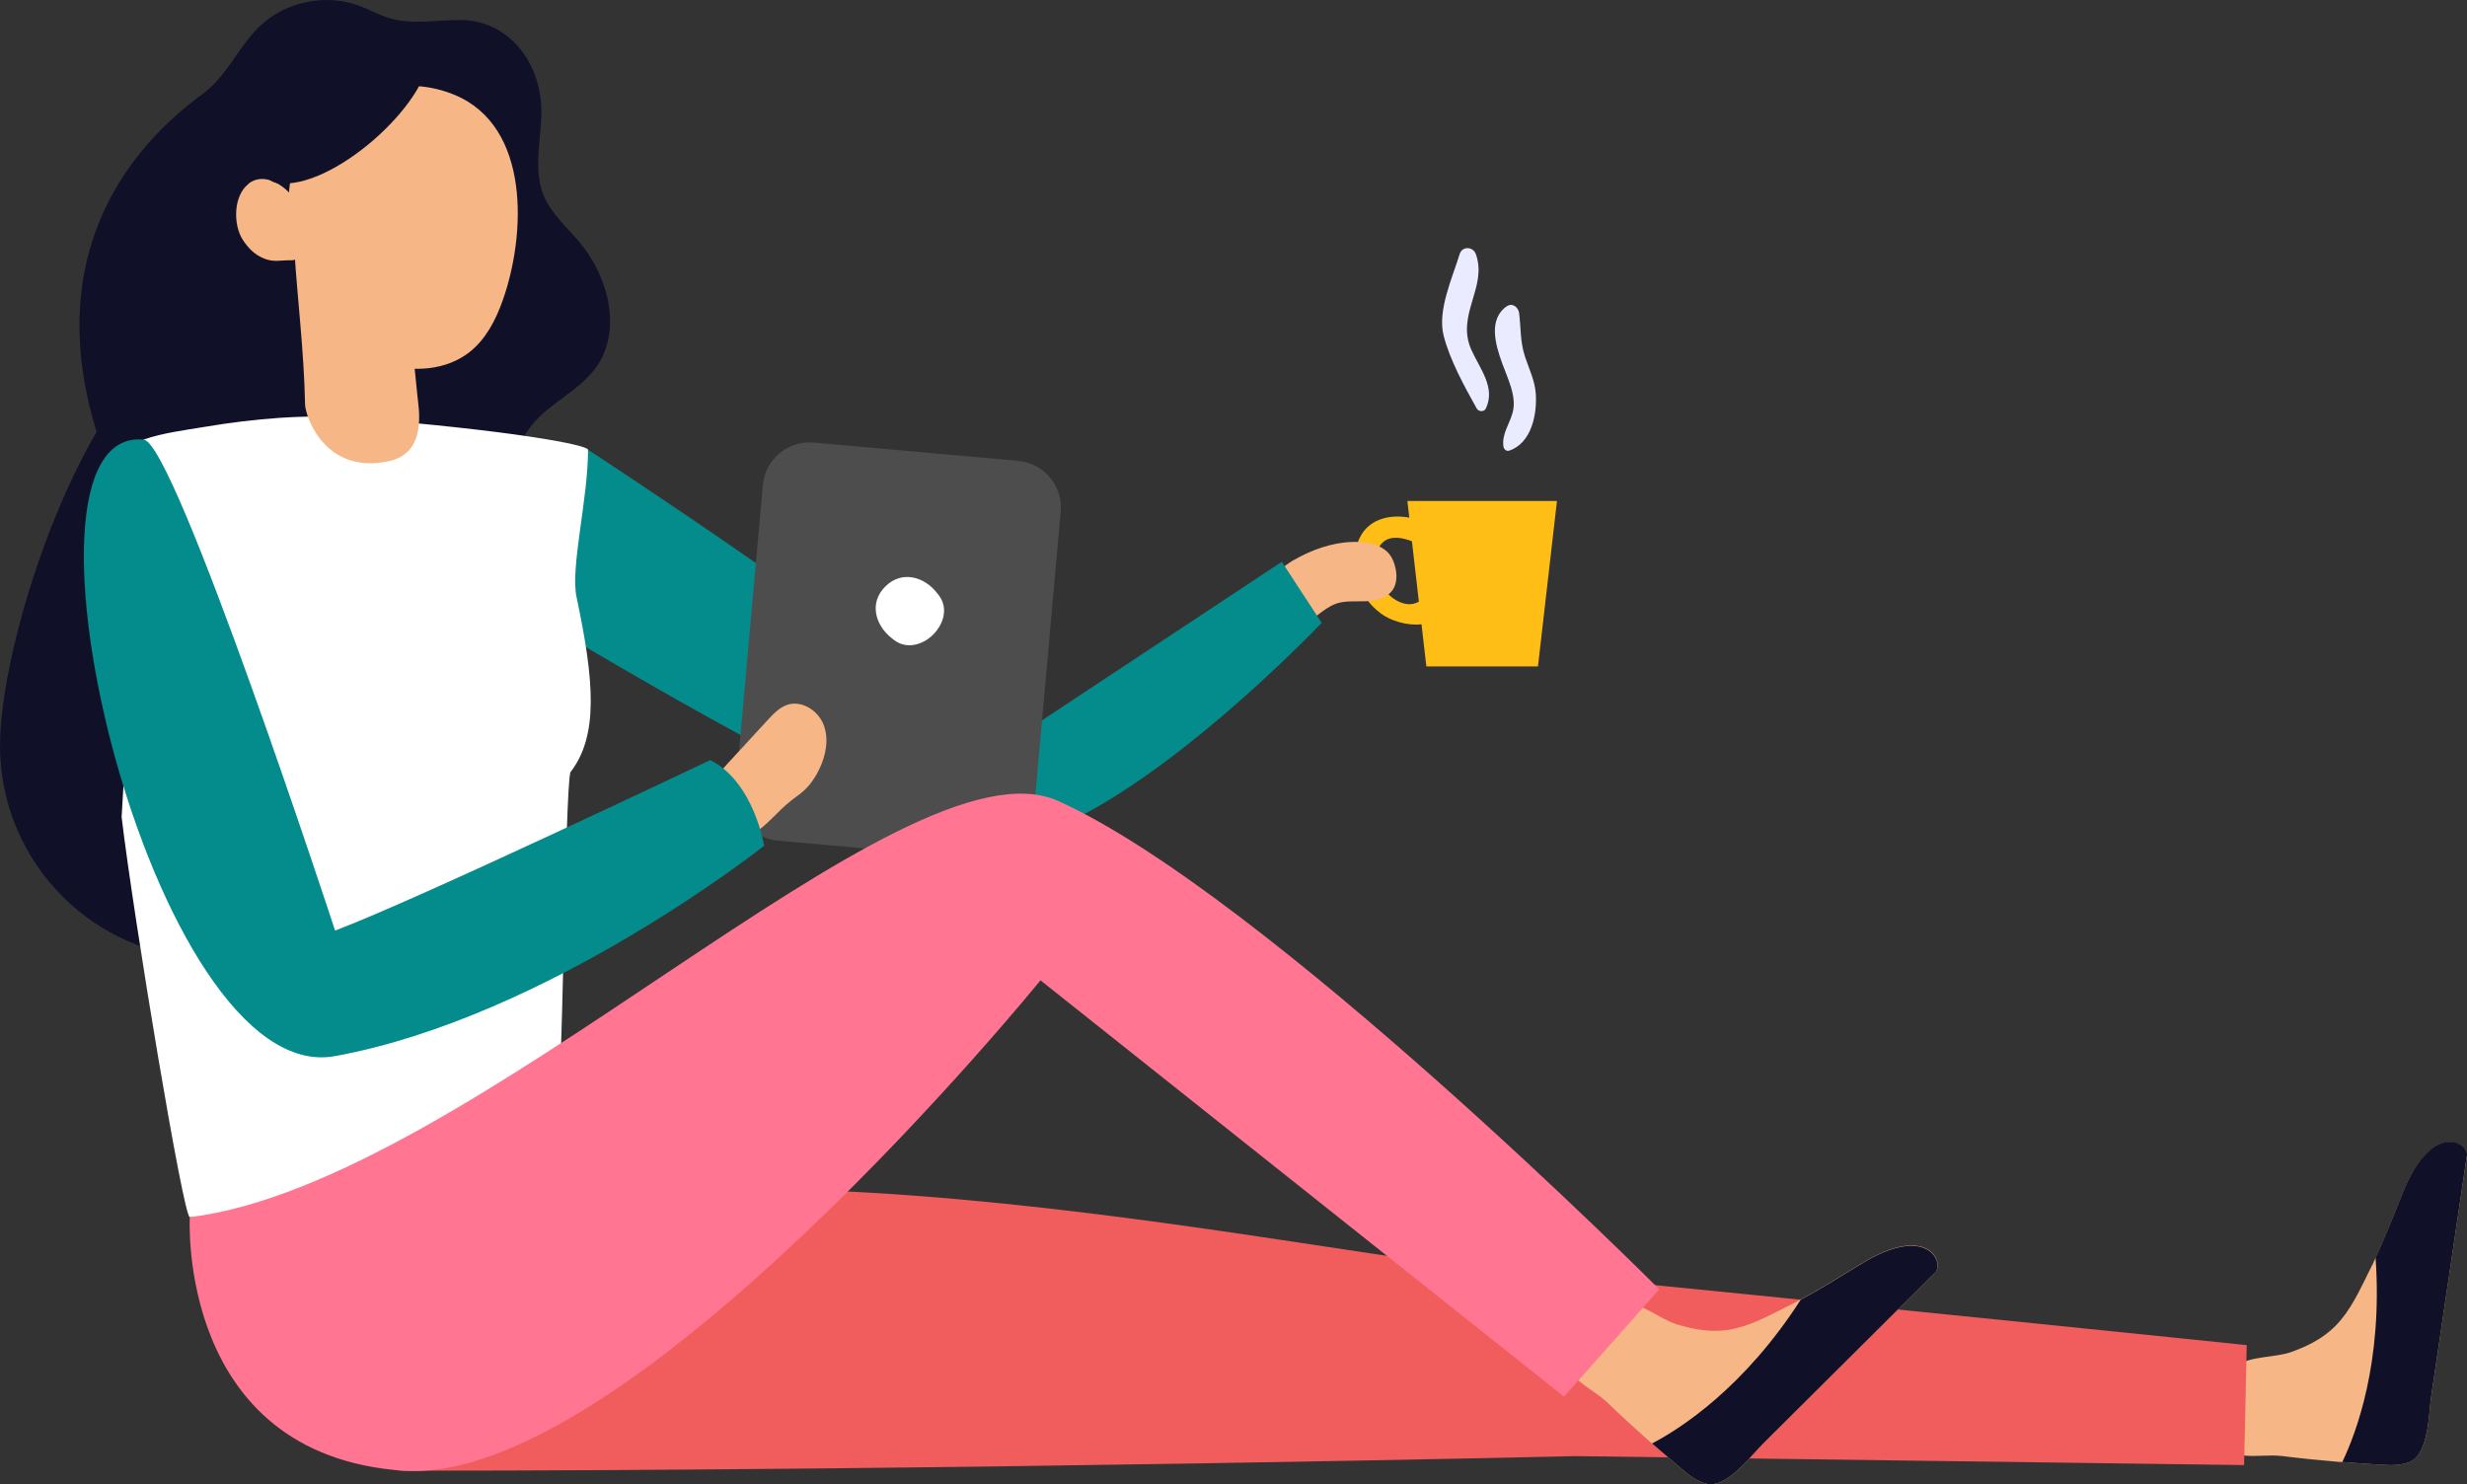 <?xml version="1.0" encoding="UTF-8"?><svg id="b" xmlns="http://www.w3.org/2000/svg" viewBox="0 0 167.56 100.83"><rect x="0" y="0" width="167.56" height="100.83" fill="#333333" stroke="none"/><defs><style>.d{fill:#f15c5c;}.e{fill:#fff;}.f{fill:#101028;}.g{fill:#4d4d4d;}.h{fill:#048b8b;}.i{fill:#ff7592;}.j{fill:#f6b686;}.k{fill:#febe15;}.l{fill:#eaebff;}</style></defs><g id="c"><path class="f" d="m29,50.64c0,8.01-6.49,14.5-14.5,14.5S0,58.65,0,50.64s6.99-28.5,15-28.5,14,20.49,14,28.5Z"/><path class="k" d="m93.74,41.64c.7.53,1.81.87,2.81.77l.33,2.86h7.58l1.29-11.24h-10.16l.13,1.13c-1.68-.3-3.24.31-3.61,2.09-.35,1.65.28,3.38,1.64,4.39Zm-.27-4.02c.35-1.13,1.16-1.26,2.2-.94.08.03.16.06.23.09l.47,4.1c-.21.11-.43.19-.72.17-.46-.03-.93-.28-1.26-.59-.73-.7-1.25-1.81-.93-2.84Z"/><path class="j" d="m90.67,41.04c-.87.33-1.48,1.18-2.39,1.39-.89.21-1.89-.37-2.16-1.24-.21-.7.02-1.48.46-2.06.44-.58,1.07-.99,1.72-1.32,1.26-.65,2.67-1.07,4.08-.99.74.04,1.53.25,1.99.83.23.29.36.65.43,1.02.08.44.07.92-.15,1.31-.36.62-1.15.83-1.86.86-.71.03-1.45-.06-2.12.19Z"/><path class="h" d="m39.94,30.55s20.24,13.18,27.96,20.28l19.16-12.67,2.71,4.15s-16.18,17.04-24.1,14.81c-7.92-2.24-28.64-14.81-28.64-14.81,0,0,.14-10.29,2.91-11.76Z"/><path class="f" d="m8,33.14C0,15.14,12.88,7.17,14.12,6.1c1.43-1.23,2.2-3.08,3.58-4.37C19.44.1,22.13-.44,24.37.38c.71.26,1.37.64,2.1.86.26.08.53.13.8.17,1.32.18,2.7-.07,4.05-.05,3.34.04,5.45,3.02,5.45,6.21,0,1.91-.57,3.92.15,5.69.51,1.25,1.57,2.16,2.44,3.19,1.99,2.37,2.92,6.04,1.1,8.54-1.26,1.73-3.54,2.54-4.67,4.35-.77,1.24-.9,2.75-1.26,4.16-.88,3.4-3.32,6.39-6.52,7.83-3.2,1.44-7.1,1.28-10.13-.51-1.14-.68-2.2-1.63-2.61-2.89-.53-1.6-.36-3.55-1.55-4.87-1.42-1.58-3.93-1.94-5.58-3.25"/><path class="j" d="m167.54,78.57l-2.4,16.2c-.19,1.25-.16,3.95-1.45,4.53-.59.25-1.26.24-1.91.2-.9-.06-1.79-.11-2.69-.19-.09,0-.19,0-.27-.01-1.29-.11-2.58-.24-3.87-.4-.83-.09-1.72.06-2.53-.03-.65-.05-1.26-.27-1.74-.86-.64-.79-.79-1.9-.51-2.87s.94-1.8,1.75-2.37c.94-.67,2.59-.54,3.7-.93.95-.34,1.87-.78,2.63-1.43,1.12-.94,1.78-2.27,2.43-3.58.08-.19.19-.39.28-.57.14-.26.26-.53.39-.81.62-1.32,1.19-2.77,1.81-4.32,2.03-5.17,4.65-3.42,4.39-2.55Z"/><path class="f" d="m167.54,78.57l-2.4,16.2c-.19,1.25-.16,3.95-1.45,4.53-.59.25-1.26.24-1.91.2-.9-.06-1.79-.11-2.69-.19.94-1.95,2.76-6.77,2.26-13.88.62-1.32,1.19-2.77,1.81-4.32,2.03-5.17,4.65-3.42,4.39-2.55Z"/><path class="d" d="m24.21,87.35s-1.69,12.55,3.18,12.55c37.9,0,79.6-.99,79.6-.99l45.43.61.18-8.15s-27.35-2.83-52.4-5.28c-13.51-1.32-62.05-12.04-75.99,1.26Z"/><path class="j" d="m131.39,86.48l-11.61,11.55c-.9.89-2.49,3.07-3.87,2.76-.63-.15-1.15-.56-1.65-.98-.69-.59-1.37-1.16-2.05-1.76-.07-.05-.15-.11-.21-.17-.97-.86-1.93-1.74-2.86-2.64-.61-.57-1.41-.98-2.01-1.54-.49-.43-.84-.97-.88-1.73-.04-1.02.5-1.99,1.3-2.61.8-.62,1.82-.88,2.82-.86,1.16.02,2.4,1.11,3.52,1.46.97.29,1.96.49,2.97.43,1.46-.09,2.78-.76,4.09-1.42.18-.1.38-.2.57-.29.27-.13.53-.27.8-.42,1.29-.68,2.61-1.51,4.03-2.38,4.72-2.93,5.78.03,5.05.58Z"/><path class="f" d="m131.39,86.48l-11.61,11.55c-.9.89-2.49,3.07-3.87,2.76-.63-.15-1.15-.56-1.65-.98-.69-.59-1.37-1.16-2.05-1.76,1.92-1,6.25-3.78,10.1-9.77,1.29-.68,2.61-1.51,4.03-2.38,4.72-2.93,5.78.03,5.05.58Z"/><path class="e" d="m9.75,29.86c1.32-.46,2.81-.64,4.19-.87,3.35-.56,6.78-.86,10.17-.6,10.74.85,15.83,1.84,15.83,2.16,0,3.39-1.21,7.98-.78,10.01,1.21,5.71,1.5,9.42-.42,11.9-.38,1.59-.47,20.71-1.05,27.55-.17,1.95-17.16,3.65-24.8,2.67-.45-.06-3.82-20.36-4.63-27.18"/><path class="j" d="m21.1,12.27c1.22-.01,2.36.66,3.19,1.56.82.9,1.38,2.01,1.92,3.1.52,1.04,1.11,2.07,1.34,3.22.21,1.08.47,3.31.8,6.73.09.89.69,3.89-1.95,4.45-4.36.93-5.67-3.09-5.68-3.86-.14-7.26-1.89-15.18.38-15.21Z"/><path class="j" d="m21.57,8.52c2.38-2.52,6.11-3.41,9.32-2.07,5.15,2.15,4.84,9.5,3.25,13.97-.47,1.32-1.14,2.62-2.24,3.49-1.58,1.25-3.81,1.39-5.74.83-3.44-1-4.61-2.62-5.6-5.77-1.09-3.5-1.78-7.5,1.01-10.45Z"/><path class="j" d="m16.86,12.49c.96-.76,2.14-.09,2.86.67.09.09.18.21.27.33.21.18.41.4.59.68.44.7.89,2.25.3,2.96-.18.22-.44.37-.71.44-.11.07-.23.11-.37.11-.69-.02-1.19.16-1.87-.12-.65-.27-1.09-.72-1.46-1.3-.64-1.03-.62-2.96.4-3.76Z"/><path class="f" d="m18.3,10.41c1.38-.6,2.39-1.16,3.38-2.34,1.08-1.29,1.35-2.77,1.86-4.3.55-1.66,5.63-1.96,5.62-.12-.02,3.36-6.58,9.28-10.31,8.79-.92-.12-1.67-1.54-.55-2.03Z"/><path class="g" d="m50.61,34.06h20.79c1.75,0,3.18,1.42,3.18,3.18v13.95c0,1.75-1.42,3.18-3.18,3.18h-20.79c-1.75,0-3.18-1.42-3.18-3.18v-13.95c0-1.75,1.42-3.18,3.18-3.18Z" transform="translate(11.53 101.03) rotate(-84.89)"/><path class="i" d="m12.89,82.68s-.9,16.14,14.49,17.22,43.29-33.31,43.29-33.31l35.56,28.28,6.47-7.29s-26.74-26.81-40.82-33.17c-10.53-4.76-39.88,25.95-59,28.27Z"/><path class="j" d="m48.33,56.71c-.71-.59-.83-1.68-.52-2.55.31-.87.95-1.57,1.57-2.25.92-1,1.84-2,2.76-3,.39-.42.8-.86,1.35-1.04.98-.31,2.08.4,2.45,1.36.37.96.16,2.06-.28,2.99-.25.53-.58,1.03-1,1.43-.31.3-.68.53-1.01.8-.82.66-1.48,1.53-2.37,2.11s-2.14.81-2.96.14Z"/><path class="h" d="m9.75,29.86c-10.19-.95.58,44.15,13,41.88,14.48-2.64,29.15-14.29,29.15-14.29,0,0-.69-4.33-3.66-5.82,0,0-20.05,9.55-25.48,11.58,0,0-10.86-33.15-13-33.35"/><path class="l" d="m102.36,20.8c.38-.26.78.1.82.47.13,1.05.06,1.95.41,2.99.27.81.66,1.61.72,2.47.1,1.41-.29,3.37-1.8,3.88-.21.07-.38-.11-.4-.31-.1-.84.41-1.47.63-2.28.3-1.09-.35-2.33-.71-3.34-.46-1.27-.97-3,.33-3.89Z"/><path class="l" d="m99.14,17.26c.17-.56.91-.52,1.1,0,.81,2.24-1.36,4.12-.31,6.49.58,1.3,1.67,2.57.99,4-.12.25-.5.22-.62,0-.83-1.49-1.83-3.3-2.25-4.96-.43-1.71.6-3.92,1.09-5.53Z"/><path class="e" d="m60.13,39.84c1.12-1.12,2.66-.67,3.52.45.04.05.07.09.11.14,1.33,1.73-1.31,4.37-3.04,3.04-.05-.04-.09-.07-.14-.11-1.12-.87-1.58-2.4-.45-3.52Z"/></g></svg>